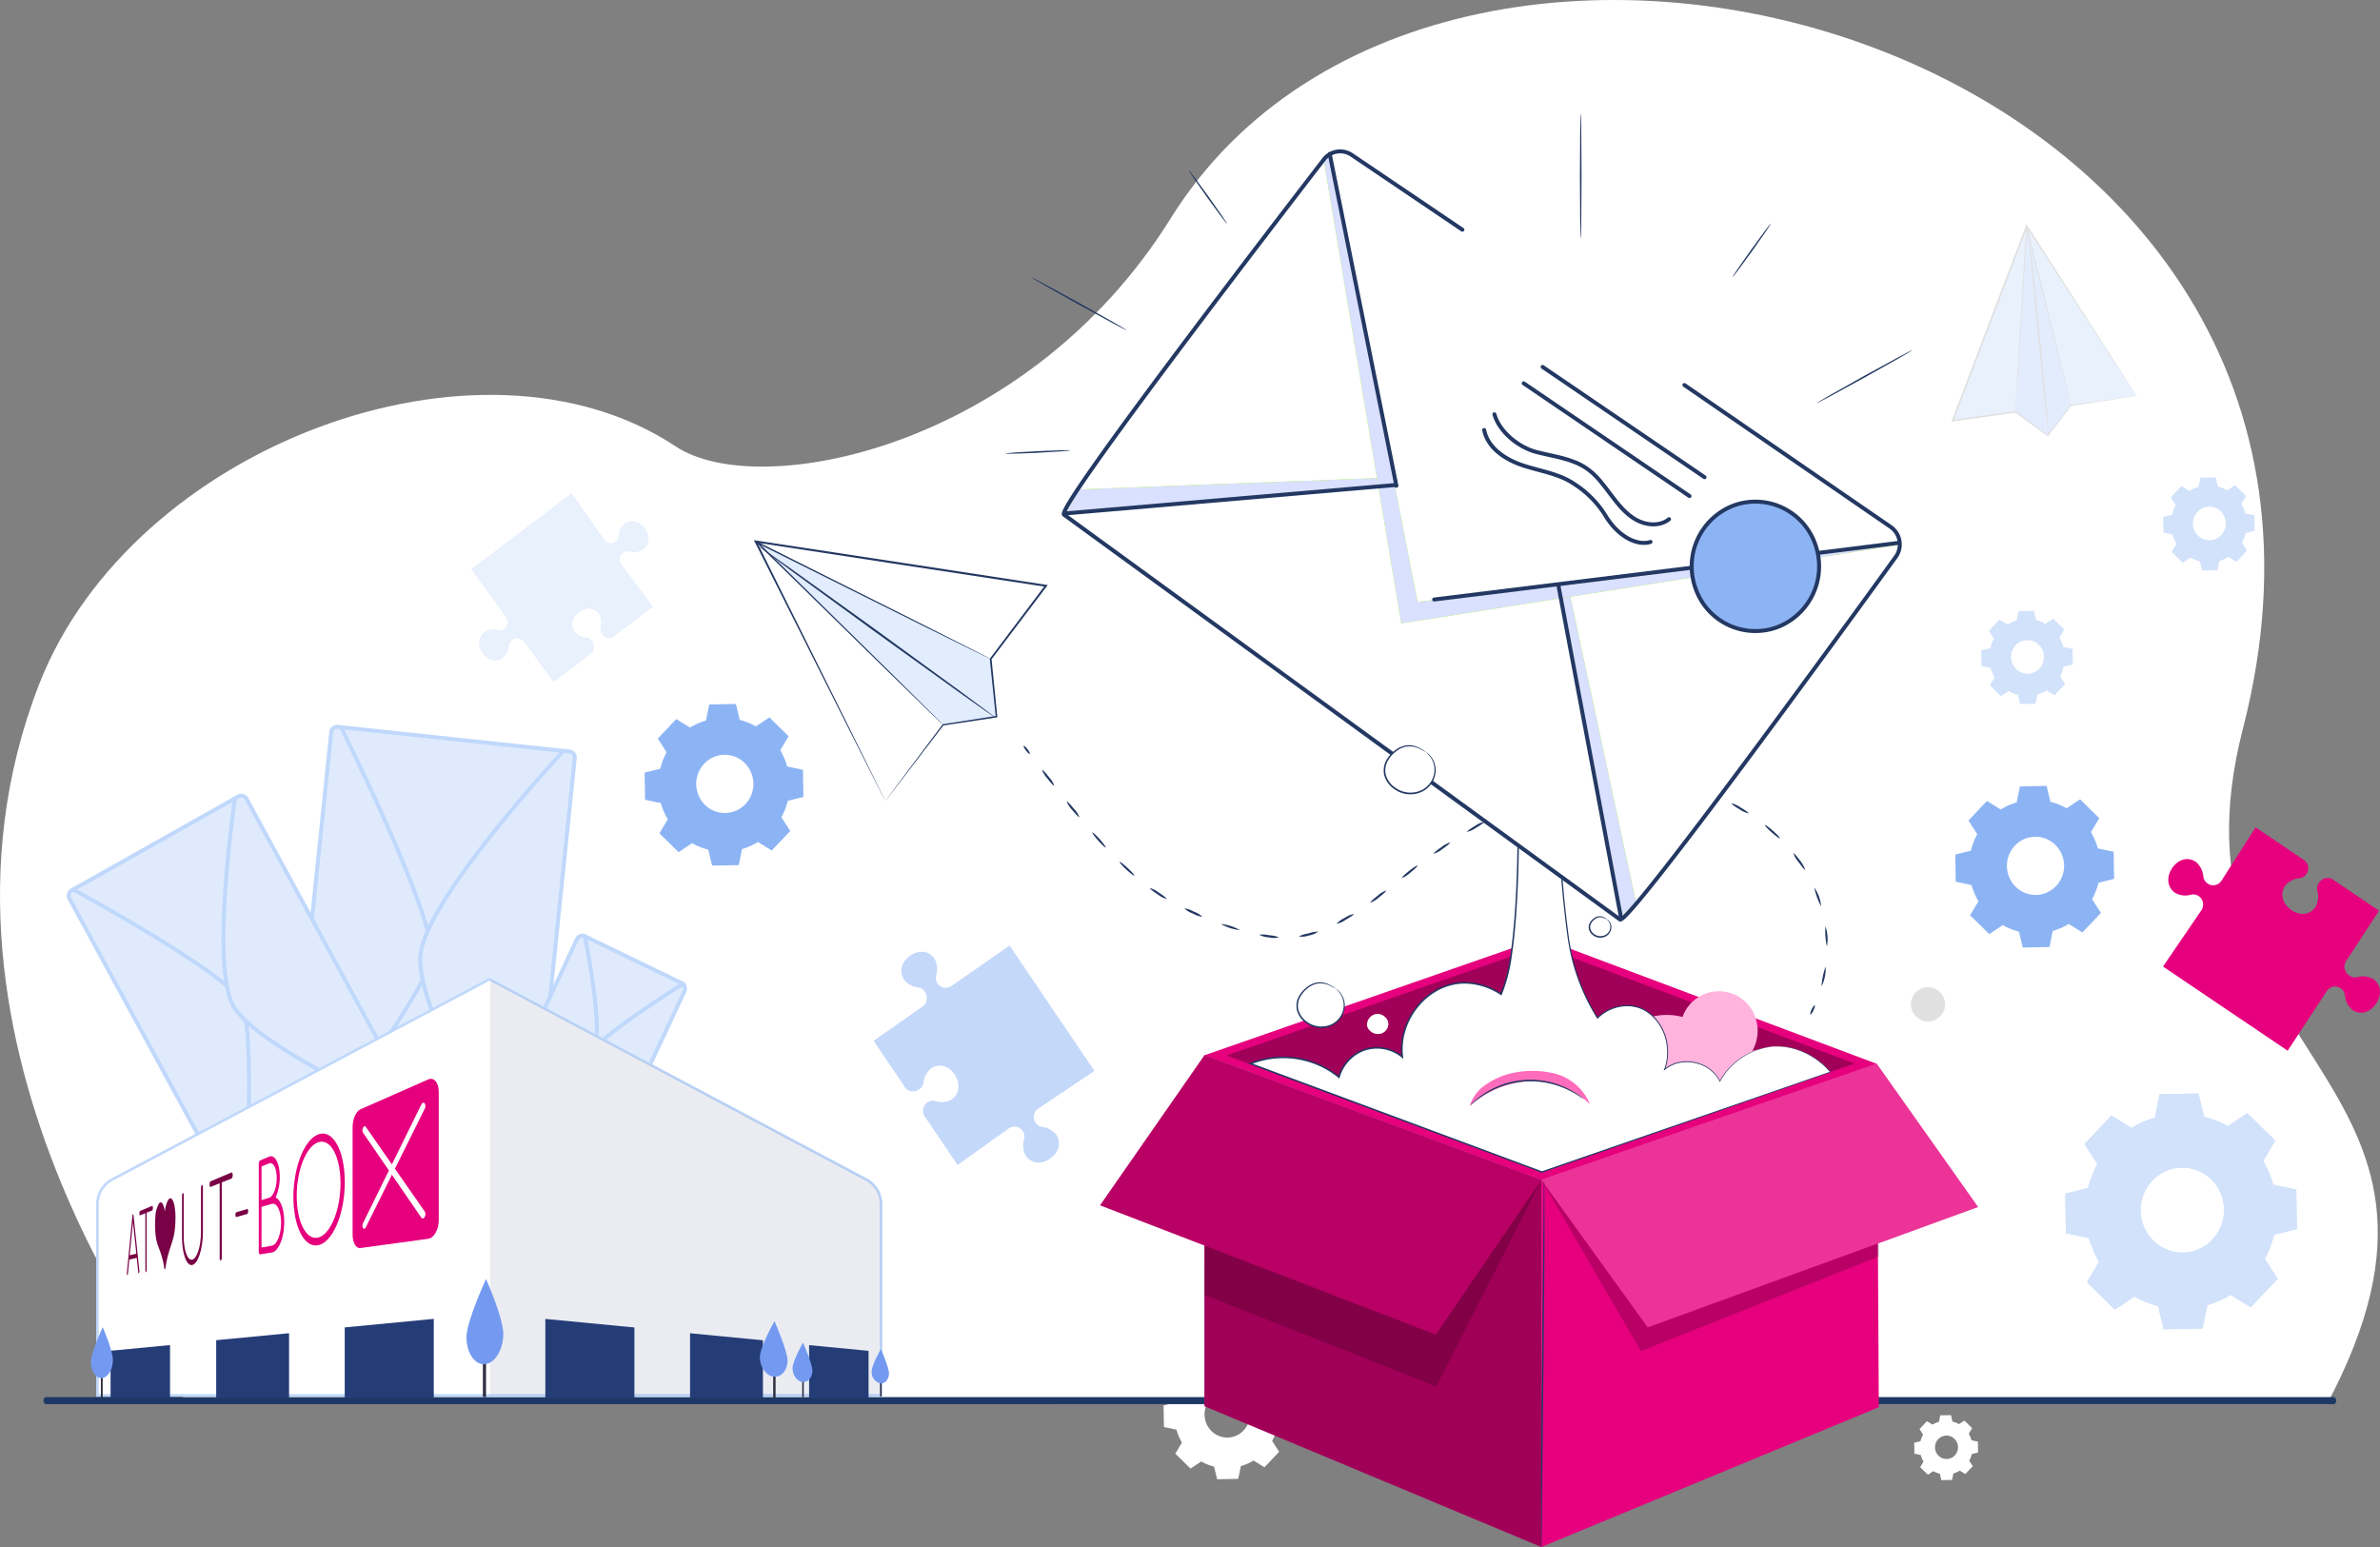 <svg id="Groupe_14550" data-name="Groupe 14550" xmlns="http://www.w3.org/2000/svg" xmlns:xlink="http://www.w3.org/1999/xlink" width="600" height="390" viewBox="0 0 600 390">
  <rect x="0" y="0" width="600" height="390" fill="#808080" stroke="none"/>
  <defs>
    <clipPath id="clip-path">
      <rect id="Rectangle_5386" data-name="Rectangle 5386" width="600" height="390" fill="none"/>
    </clipPath>
    <clipPath id="clip-path-3">
      <rect id="Rectangle_5371" data-name="Rectangle 5371" width="60.73" height="46.224" transform="translate(190.497 136.511)" fill="none"/>
    </clipPath>
    <clipPath id="clip-path-4">
      <rect id="Rectangle_5372" data-name="Rectangle 5372" width="85.071" height="46.426" transform="translate(388.585 294.176)" fill="none"/>
    </clipPath>
    <clipPath id="clip-path-5">
      <rect id="Rectangle_5373" data-name="Rectangle 5373" width="158.349" height="56.985" transform="translate(309.221 238.47)" fill="none"/>
    </clipPath>
    <clipPath id="clip-path-6">
      <rect id="Rectangle_5374" data-name="Rectangle 5374" width="84.948" height="123.963" transform="translate(303.637 266.037)" fill="none"/>
    </clipPath>
    <clipPath id="clip-path-7">
      <rect id="Rectangle_5375" data-name="Rectangle 5375" width="85.009" height="52.086" transform="translate(303.576 297.464)" fill="none"/>
    </clipPath>
    <clipPath id="clip-path-8">
      <rect id="Rectangle_5376" data-name="Rectangle 5376" width="111.258" height="70.42" transform="translate(277.327 266.037)" fill="none"/>
    </clipPath>
    <clipPath id="clip-path-9">
      <rect id="Rectangle_5377" data-name="Rectangle 5377" width="110.093" height="66.435" transform="translate(388.585 268.2)" fill="none"/>
    </clipPath>
    <clipPath id="clip-path-10">
      <rect id="Rectangle_5378" data-name="Rectangle 5378" width="14.068" height="52.829" transform="translate(508.084 56.963)" fill="none"/>
    </clipPath>
    <clipPath id="clip-path-11">
      <rect id="Rectangle_5379" data-name="Rectangle 5379" width="98.549" height="104.834" transform="translate(123.584 246.948)" fill="none"/>
    </clipPath>
  </defs>
  <g id="Groupe_14549" data-name="Groupe 14549" clip-path="url(#clip-path)">
    <g id="Groupe_14548" data-name="Groupe 14548">
      <g id="Groupe_14547" data-name="Groupe 14547" clip-path="url(#clip-path)">
        <path id="Tracé_36541" data-name="Tracé 36541" d="M487.189,359.151a6.537,6.537,0,0,1,1.614-.715l.334-1.627,2.7-.048.389,1.614a6.543,6.543,0,0,1,1.638.656l1.366-.911,1.944,1.91-.847,1.421a6.772,6.772,0,0,1,.7,1.644l1.6.339.048,2.749-1.587.395a6.783,6.783,0,0,1-.644,1.668l.894,1.39-1.876,1.978-1.4-.861a6.548,6.548,0,0,1-1.616.714l-.333,1.627-2.7.049-.389-1.615a6.56,6.56,0,0,1-1.638-.656l-1.366.911-1.944-1.91.846-1.42a6.779,6.779,0,0,1-.7-1.645l-1.6-.338-.048-2.749,1.587-.4a6.84,6.84,0,0,1,.645-1.668l-.895-1.39,1.877-1.978Zm1.44,3.662a2.985,2.985,0,0,0,.072,4.171,2.863,2.863,0,0,0,4.1-.074,2.986,2.986,0,0,0-.071-4.17,2.863,2.863,0,0,0-4.1.073" fill="#fff"/>
        <path id="Tracé_36542" data-name="Tracé 36542" d="M302.434,345.317a12.918,12.918,0,0,1,3.187-1.41l.656-3.21,5.331-.1.767,3.184a12.941,12.941,0,0,1,3.234,1.295l2.694-1.8,3.835,3.768-1.67,2.8a13.371,13.371,0,0,1,1.385,3.244l3.155.668.094,5.424-3.13.781a13.4,13.4,0,0,1-1.272,3.289L322.465,366l-3.7,3.9-2.754-1.7a12.9,12.9,0,0,1-3.188,1.41l-.657,3.211-5.33.094-.767-3.184a12.981,12.981,0,0,1-3.234-1.295l-2.694,1.8L296.3,366.47l1.67-2.8a13.359,13.359,0,0,1-1.386-3.244l-3.154-.668-.094-5.423,3.13-.781a13.426,13.426,0,0,1,1.272-3.291l-1.766-2.741,3.7-3.9Zm2.841,7.225a5.892,5.892,0,0,0,.142,8.229,5.648,5.648,0,0,0,8.086-.146,5.89,5.89,0,0,0-.142-8.228,5.649,5.649,0,0,0-8.086.145" fill="#fff"/>
        <path id="Tracé_36543" data-name="Tracé 36543" d="M47.372,353.806S-25.98,264.469,9.868,172.5c23.367-59.95,111.018-92.8,160.486-59.95,21.068,13.99,88.659.471,124.748-57.456C365.237-57.478,610,10.886,565.439,183.71c-21.565,83.634,65.628,86.675,21.2,170.279Z" fill="#fff"/>
        <path id="Tracé_36544" data-name="Tracé 36544" d="M588.213,353.988H11.7a.731.731,0,0,1-.723-.733v-.322a.73.73,0,0,1,.723-.733H588.213a.732.732,0,0,1,.726.733v.322a.732.732,0,0,1-.726.733" fill="#1e3865"/>
        <path id="Tracé_36545" data-name="Tracé 36545" d="M259.615,190.047c-.114.091-.551-.284-.977-.837s-.68-1.075-.567-1.165.551.284.978.837.679,1.075.566,1.165" fill="#233862"/>
        <path id="Tracé_36546" data-name="Tracé 36546" d="M265.79,198.083c-.113.091-.9-.734-1.752-1.842a6.372,6.372,0,0,1-1.342-2.171c.114-.09.9.735,1.752,1.842a6.391,6.391,0,0,1,1.342,2.171" fill="#233862"/>
        <path id="Tracé_36547" data-name="Tracé 36547" d="M272.108,206c-.11.1-.914-.711-1.8-1.8a6.332,6.332,0,0,1-1.393-2.138c.112-.091.916.714,1.795,1.8A6.392,6.392,0,0,1,272.108,206" fill="#233862"/>
        <path id="Tracé_36548" data-name="Tracé 36548" d="M278.752,213.644c-.105.1-.947-.664-1.88-1.709s-1.6-1.97-1.495-2.067.95.668,1.88,1.709,1.6,1.966,1.5,2.067" fill="#233862"/>
        <path id="Tracé_36549" data-name="Tracé 36549" d="M285.953,220.742c-.093.112-1-.574-2.022-1.532s-1.771-1.819-1.67-1.924,1.006.582,2.022,1.532,1.763,1.812,1.67,1.924" fill="#233862"/>
        <path id="Tracé_36550" data-name="Tracé 36550" d="M294.125,226.622a6.142,6.142,0,0,1-2.258-1.138c-1.177-.757-2.062-1.468-1.978-1.587a6.261,6.261,0,0,1,2.258,1.139c1.163.748,2.049,1.458,1.978,1.586" fill="#233862"/>
        <path id="Tracé_36551" data-name="Tracé 36551" d="M303.122,231.109a6.105,6.105,0,0,1-2.39-.809,6.169,6.169,0,0,1-2.175-1.293,6.217,6.217,0,0,1,2.39.809,6.286,6.286,0,0,1,2.175,1.293" fill="#233862"/>
        <path id="Tracé_36552" data-name="Tracé 36552" d="M312.582,234.475a12.01,12.01,0,0,1-4.781-1.535,12.01,12.01,0,0,1,4.781,1.535" fill="#233862"/>
        <path id="Tracé_36553" data-name="Tracé 36553" d="M322.431,236.3a5.266,5.266,0,0,1-2.53.014,5.5,5.5,0,0,1-2.441-.671,7.04,7.04,0,0,1,2.51.144,7.442,7.442,0,0,1,2.461.513" fill="#233862"/>
        <path id="Tracé_36554" data-name="Tracé 36554" d="M332.3,234.869a5.2,5.2,0,0,1-2.343.969,5.059,5.059,0,0,1-2.521.235,7.877,7.877,0,0,1,2.4-.75,7.606,7.606,0,0,1,2.468-.454" fill="#233862"/>
        <path id="Tracé_36555" data-name="Tracé 36555" d="M341.288,230.408c.077.124-.844.787-2.058,1.481a6.12,6.12,0,0,1-2.312,1.016,6.319,6.319,0,0,1,2.058-1.48,6.231,6.231,0,0,1,2.312-1.017" fill="#233862"/>
        <path id="Tracé_36556" data-name="Tracé 36556" d="M349.461,224.507c.089.116-.74.895-1.851,1.741a6.2,6.2,0,0,1-2.163,1.315c-.084-.12.745-.9,1.851-1.741a6.227,6.227,0,0,1,2.163-1.315" fill="#233862"/>
        <path id="Tracé_36557" data-name="Tracé 36557" d="M357.358,218.214c.087.117-.726.914-1.817,1.78a6.272,6.272,0,0,1-2.137,1.361c-.09-.115.723-.912,1.817-1.781s2.05-1.477,2.137-1.36" fill="#233862"/>
        <path id="Tracé_36558" data-name="Tracé 36558" d="M365.588,212.394c.078.123-.791.855-1.941,1.635a6.221,6.221,0,0,1-2.231,1.192c-.082-.121.787-.852,1.942-1.635a6.175,6.175,0,0,1,2.23-1.192" fill="#233862"/>
        <path id="Tracé_36559" data-name="Tracé 36559" d="M374.188,207.167c.069.129-.846.8-2.044,1.5a6.189,6.189,0,0,1-2.3,1.037c-.075-.125.84-.8,2.044-1.5a6.161,6.161,0,0,1,2.3-1.037" fill="#233862"/>
        <path id="Tracé_36560" data-name="Tracé 36560" d="M383.187,202.681a6.265,6.265,0,0,1-2.166,1.309,6.177,6.177,0,0,1-2.385.826,6.216,6.216,0,0,1,2.166-1.309,6.139,6.139,0,0,1,2.385-.826" fill="#233862"/>
        <path id="Tracé_36561" data-name="Tracé 36561" d="M392.6,199.192a12.023,12.023,0,0,1-4.758,1.6,12.022,12.022,0,0,1,4.758-1.6" fill="#233862"/>
        <path id="Tracé_36562" data-name="Tracé 36562" d="M402.38,196.988a11.981,11.981,0,0,1-4.929.922,11.989,11.989,0,0,1,4.929-.922" fill="#233862"/>
        <path id="Tracé_36563" data-name="Tracé 36563" d="M412.376,196.349a11.958,11.958,0,0,1-5.011.109,11.958,11.958,0,0,1,5.011-.109" fill="#233862"/>
        <path id="Tracé_36564" data-name="Tracé 36564" d="M422.329,197.474a11.967,11.967,0,0,1-4.952-.795,11.967,11.967,0,0,1,4.952.795" fill="#233862"/>
        <path id="Tracé_36565" data-name="Tracé 36565" d="M431.922,200.413a6.207,6.207,0,0,1-2.453-.594,6.287,6.287,0,0,1-2.279-1.1,12.048,12.048,0,0,1,4.732,1.689" fill="#233862"/>
        <path id="Tracé_36566" data-name="Tracé 36566" d="M440.84,205.056a6.272,6.272,0,0,1-2.307-1.034c-1.2-.7-2.112-1.364-2.048-1.5a6.137,6.137,0,0,1,2.307,1.035c1.209.7,2.126,1.372,2.048,1.495" fill="#233862"/>
        <path id="Tracé_36567" data-name="Tracé 36567" d="M448.72,211.346c-.1.1-1.025-.556-2.063-1.474s-1.807-1.758-1.72-1.875,1.012.544,2.063,1.475,1.821,1.77,1.72,1.874" fill="#233862"/>
        <path id="Tracé_36568" data-name="Tracé 36568" d="M455.027,219.248c-.061.039-.269-.166-.554-.525s-.652-.871-1.074-1.424a6.4,6.4,0,0,1-1.285-2.2c.111-.093.876.753,1.71,1.892a8.929,8.929,0,0,1,.959,1.528c.208.415.305.69.244.729" fill="#233862"/>
        <path id="Tracé_36569" data-name="Tracé 36569" d="M459.112,228.536a18.5,18.5,0,0,1-1.733-4.784,9.484,9.484,0,0,1,1.733,4.784" fill="#233862"/>
        <path id="Tracé_36570" data-name="Tracé 36570" d="M460.555,238.6a18.837,18.837,0,0,1-.375-5.08,9.453,9.453,0,0,1,.375,5.08" fill="#233862"/>
        <path id="Tracé_36571" data-name="Tracé 36571" d="M459.2,248.671a18.9,18.9,0,0,1,1.029-4.988,9.46,9.46,0,0,1-1.029,4.988" fill="#233862"/>
        <path id="Tracé_36572" data-name="Tracé 36572" d="M456.4,255.749c-.127-.069.013-.635.312-1.263s.65-1.089.783-1.031-.008.624-.313,1.263-.655,1.1-.782,1.031" fill="#233862"/>
        <path id="Tracé_36573" data-name="Tracé 36573" d="M223.191,201.939,190.5,136.511l73.189,11.178-13.932,18.45,1.473,14.535-13.49,2.062Z" fill="#fff"/>
        <g id="Groupe_14522" data-name="Groupe 14522" opacity="0.3">
          <g id="Groupe_14521" data-name="Groupe 14521">
            <g id="Groupe_14520" data-name="Groupe 14520" clip-path="url(#clip-path-3)">
              <path id="Tracé_36574" data-name="Tracé 36574" d="M249.754,166.139,190.5,136.511l47.24,46.225,13.49-2.062Z" fill="#9bc1f9"/>
            </g>
          </g>
        </g>
        <path id="Tracé_36575" data-name="Tracé 36575" d="M237.737,182.735s-.09-.071-.255-.224l-.721-.683-2.752-2.655-10.078-9.812-33.173-32.494a.186.186,0,0,1,0-.259.179.179,0,0,1,.209-.037l.21.1,41.458,20.766,12.545,6.33,3.4,1.738.881.46c.2.106.294.168.294.168s-.108-.04-.311-.134l-.9-.428-3.433-1.676-12.6-6.226-41.5-20.669-.21-.105.205-.3,33.1,32.571,10,9.9,2.705,2.7.7.709c.156.162.229.251.229.251" fill="#233862"/>
        <path id="Tracé_36576" data-name="Tracé 36576" d="M191.3,137.73a4,4,0,0,1,.634.393l1.758,1.212,6.411,4.54,21.037,15.138,20.952,15.268,6.314,4.677,1.7,1.293a4,4,0,0,1,.572.48,3.879,3.879,0,0,1-.633-.393l-1.759-1.212-6.41-4.539-21.041-15.141L199.89,144.18l-6.314-4.676-1.7-1.294a3.972,3.972,0,0,1-.573-.48" fill="#233862"/>
        <path id="Tracé_36577" data-name="Tracé 36577" d="M223.191,201.939s.085-.126.251-.352l.735-.993,2.837-3.807,10.595-14.152.039-.052.065-.01,13.485-2.1-.166.216c-.457-4.439-.963-9.34-1.5-14.532l-.009-.089.054-.071,13.911-18.466.159.4-35.325-5.38-37.863-5.8.254-.359,23.353,47.034,6.716,13.585,1.791,3.639c.2.4.349.717.461.948.1.215.155.335.155.335s-.054-.092-.159-.293c-.113-.221-.267-.52-.466-.907l-1.807-3.561-6.8-13.459-23.683-47.1-.217-.431.471.072,37.869,5.766,35.32,5.409.415.064-.255.338-13.953,18.434.045-.16c.517,5.194,1.005,10.1,1.447,14.538l.019.189-.184.028L237.761,182.9l.1-.062-10.823,14.125-2.867,3.724-.736.948c-.164.21-.247.306-.247.306" fill="#233862"/>
        <path id="Tracé_36578" data-name="Tracé 36578" d="M303.637,266.036V354.5L388.585,390V297.464Z" fill="#e6007e"/>
        <path id="Tracé_36579" data-name="Tracé 36579" d="M473.154,268.2l.5,86.564L388.585,390V297.464Z" fill="#e6007e"/>
        <g id="Groupe_14525" data-name="Groupe 14525" opacity="0.2">
          <g id="Groupe_14524" data-name="Groupe 14524">
            <g id="Groupe_14523" data-name="Groupe 14523" clip-path="url(#clip-path-4)">
              <path id="Tracé_36580" data-name="Tracé 36580" d="M473.656,316.751,413.688,340.6l-25.1-43.138,84.892-3.288Z"/>
            </g>
          </g>
        </g>
        <path id="Tracé_36581" data-name="Tracé 36581" d="M303.637,266.036l84.948-29.577,84.569,31.74-84.569,29.264Z" fill="#e6007e"/>
        <g id="Groupe_14528" data-name="Groupe 14528" opacity="0.3">
          <g id="Groupe_14527" data-name="Groupe 14527">
            <g id="Groupe_14526" data-name="Groupe 14526" clip-path="url(#clip-path-5)">
              <path id="Tracé_36582" data-name="Tracé 36582" d="M309.221,266.092l79.33-27.621,79.019,29.657-78.975,27.327Z"/>
            </g>
          </g>
        </g>
        <g id="Groupe_14531" data-name="Groupe 14531" opacity="0.3">
          <g id="Groupe_14530" data-name="Groupe 14530">
            <g id="Groupe_14529" data-name="Groupe 14529" clip-path="url(#clip-path-6)">
              <path id="Tracé_36583" data-name="Tracé 36583" d="M303.637,266.036V354.5L388.585,390V297.464Z"/>
            </g>
          </g>
        </g>
        <g id="Groupe_14534" data-name="Groupe 14534" opacity="0.2">
          <g id="Groupe_14533" data-name="Groupe 14533">
            <g id="Groupe_14532" data-name="Groupe 14532" clip-path="url(#clip-path-7)">
              <path id="Tracé_36584" data-name="Tracé 36584" d="M303.637,326.431l58.443,23.118,26.505-52.085s-85.386,12.014-85.007,12.014.059,16.953.059,16.953"/>
            </g>
          </g>
        </g>
        <path id="Tracé_36585" data-name="Tracé 36585" d="M361.976,336.457l-84.649-32.591,26.31-37.83,84.948,31.428Z" fill="#e6007e"/>
        <g id="Groupe_14537" data-name="Groupe 14537" opacity="0.2">
          <g id="Groupe_14536" data-name="Groupe 14536">
            <g id="Groupe_14535" data-name="Groupe 14535" clip-path="url(#clip-path-8)">
              <path id="Tracé_36586" data-name="Tracé 36586" d="M361.976,336.457l-84.649-32.591,26.31-37.83,84.948,31.428Z"/>
            </g>
          </g>
        </g>
        <path id="Tracé_36587" data-name="Tracé 36587" d="M415.387,334.635l-26.8-37.171L473.153,268.2l25.525,36.088Z" fill="#e6007e"/>
        <g id="Groupe_14540" data-name="Groupe 14540" opacity="0.2">
          <g id="Groupe_14539" data-name="Groupe 14539">
            <g id="Groupe_14538" data-name="Groupe 14538" clip-path="url(#clip-path-9)">
              <path id="Tracé_36588" data-name="Tracé 36588" d="M415.387,334.635l-26.8-37.171L473.153,268.2l25.525,36.088Z" fill="#fff"/>
            </g>
          </g>
        </g>
        <path id="Tracé_36589" data-name="Tracé 36589" d="M447.864,269.152c-.3-2.89-3.5-5.332-6.116-4.177a10.342,10.342,0,0,0-.151-10.482,9.721,9.721,0,0,0-17.425,1.884,15.845,15.845,0,0,0-15.387,4.328l2.527,6.833c1.771,4.415,5.818,7.593,10.242,9.167s9.215,1.714,13.893,1.445c2.852-.163,5.788-.5,8.278-1.926s4.44-4.182,4.139-7.072" fill="#ffb3dd"/>
        <path id="Tracé_36590" data-name="Tracé 36590" d="M446.712,263.846a17.206,17.206,0,0,0-13.141,8.746c-2.388-5.019-9.783-6.589-13.944-2.96,2.141-5.58-.236-12.78-5.583-15.286a10.323,10.323,0,0,0-11.313,2.282,52.027,52.027,0,0,1-7.371-20.168c-2.313-17.355-2.019-25.365-2.019-25.365l-10.611,1.319s-.051,24.046-3,34.474a35.01,35.01,0,0,1-1.312,3.771,16.084,16.084,0,0,0-12.242-2.571c-7.9,1.725-13.76,10.225-12.657,18.374a10.023,10.023,0,0,0-9.347-1.875,10.254,10.254,0,0,0-6.628,6.964,22.2,22.2,0,0,0-22.3-3.4l73.473,27.309,72.706-25.2c-3.517-4.226-9.3-6.942-14.715-6.407" fill="#fff"/>
        <path id="Tracé_36591" data-name="Tracé 36591" d="M446.712,263.846s.362-.04,1.077-.083a15.931,15.931,0,0,1,3.173.257,17.968,17.968,0,0,1,4.918,1.713,18.642,18.642,0,0,1,5.6,4.47l.074.087-.108.038-72.677,25.285-.055.019-.054-.02-73.483-27.281-.47-.174.463-.193a22.426,22.426,0,0,1,22.5,3.433l-.312.1a10.526,10.526,0,0,1,6.255-6.921,10.206,10.206,0,0,1,10.034,1.733l-.319.18a16.834,16.834,0,0,1,.13-4.855,17.937,17.937,0,0,1,4.155-8.529,16.364,16.364,0,0,1,3.551-3.088,17.388,17.388,0,0,1,2.043-1.141,15.894,15.894,0,0,1,2.194-.778,13.745,13.745,0,0,1,4.576-.507,17.122,17.122,0,0,1,8.548,2.906l-.28.087a39.741,39.741,0,0,0,2.491-9.6c.492-3.253.809-6.5,1.062-9.711.474-6.429.7-12.731.752-18.863l0-.161.155-.019,10.611-1.314.2-.024,0,.206c-.049,4.32.252,8.567.6,12.691s.815,8.144,1.326,12.046a51.832,51.832,0,0,0,7.411,20.713l-.218-.026a10.934,10.934,0,0,1,7.549-3.134,9.263,9.263,0,0,1,3.869.816,10.363,10.363,0,0,1,3.1,2.267,12.74,12.74,0,0,1,3.177,6.506,14.662,14.662,0,0,1,.143,3.458,13.328,13.328,0,0,1-.741,3.232l-.167-.121a8.366,8.366,0,0,1,4.189-1.877,9.9,9.9,0,0,1,4.217.286,8.991,8.991,0,0,1,5.675,4.6l-.136,0a17.292,17.292,0,0,1,4.61-5.308,17.635,17.635,0,0,1,4.492-2.475,17.1,17.1,0,0,1,3.042-.8c.7-.093,1.064-.123,1.064-.123s-.358.058-1.057.163a17.884,17.884,0,0,0-3.021.838,17.653,17.653,0,0,0-4.45,2.5,17.226,17.226,0,0,0-4.546,5.288l-.071.13-.065-.134a8.833,8.833,0,0,0-5.587-4.488,9.712,9.712,0,0,0-4.137-.266,8.176,8.176,0,0,0-4.082,1.841l-.3.261.136-.381a13.1,13.1,0,0,0,.718-3.174,14.419,14.419,0,0,0-.149-3.4,12.5,12.5,0,0,0-3.13-6.373,10.114,10.114,0,0,0-3.024-2.2,9,9,0,0,0-3.762-.785,10.674,10.674,0,0,0-7.353,3.068l-.125.125-.093-.151a52.079,52.079,0,0,1-7.485-20.822c-.517-3.9-.979-7.926-1.343-12.059s-.66-8.372-.615-12.733l.194.181-10.61,1.324.156-.18c-.049,6.146-.268,12.45-.739,18.892-.251,3.219-.567,6.472-1.06,9.741a40.09,40.09,0,0,1-2.51,9.686l-.091.214-.19-.126a16.76,16.76,0,0,0-8.358-2.839,13.363,13.363,0,0,0-4.456.5,15.385,15.385,0,0,0-2.137.758,16.852,16.852,0,0,0-1.993,1.114,15.912,15.912,0,0,0-3.468,3.019,17.519,17.519,0,0,0-4.062,8.337,16.431,16.431,0,0,0-.126,4.729l.06.5-.379-.32a9.822,9.822,0,0,0-9.646-1.666,10.13,10.13,0,0,0-6.016,6.655l-.08.294-.232-.193a22.045,22.045,0,0,0-22.1-3.377l-.007-.366L388.777,295.3h-.109L461.4,270.179l-.034.125a18.57,18.57,0,0,0-5.542-4.464,18.032,18.032,0,0,0-4.878-1.74,16.433,16.433,0,0,0-3.158-.3l-1.078.041" fill="#233862"/>
        <path id="Tracé_36592" data-name="Tracé 36592" d="M392.129,270.691a23.594,23.594,0,0,0-11.683.027,18.581,18.581,0,0,0-5.808,2.685,10.1,10.1,0,0,0-4.11,5.362,25.1,25.1,0,0,1,15.843-6.223,21.217,21.217,0,0,1,14.469,5.839,13.165,13.165,0,0,0-8.711-7.69" fill="#ff6cbc"/>
        <path id="Tracé_36593" data-name="Tracé 36593" d="M370.528,278.766c-.009-.01.061-.1.206-.251s.353-.387.652-.655a19.6,19.6,0,0,1,2.671-2.1,21.2,21.2,0,0,1,21.336-1.262,19.48,19.48,0,0,1,2.892,1.769c.327.231.559.442.723.575s.241.213.232.224a9.391,9.391,0,0,1-1.041-.671,23.533,23.533,0,0,0-2.925-1.643A21.694,21.694,0,0,0,374.2,276a23.772,23.772,0,0,0-2.718,1.977,9.207,9.207,0,0,1-.958.79" fill="#233862"/>
        <path id="Tracé_36594" data-name="Tracé 36594" d="M349.03,256.269a2.566,2.566,0,0,0-2.887-.382,2.751,2.751,0,0,0-1.507,2.662,2.4,2.4,0,0,0,.836,1.4,2.937,2.937,0,0,0,2.581.653,2.619,2.619,0,0,0,1.885-1.864,2.369,2.369,0,0,0-.908-2.47" fill="#fff"/>
        <path id="Tracé_36595" data-name="Tracé 36595" d="M405.118,231.8a2.566,2.566,0,0,0-2.887-.382,2.751,2.751,0,0,0-1.507,2.662,2.4,2.4,0,0,0,.836,1.4,2.938,2.938,0,0,0,2.582.653,2.62,2.62,0,0,0,1.884-1.864,2.369,2.369,0,0,0-.908-2.47" fill="#fff"/>
        <path id="Tracé_36596" data-name="Tracé 36596" d="M405.118,231.8c.008-.017.238.066.525.39a2.439,2.439,0,0,1,.579,1.709,2.683,2.683,0,0,1-1.476,2.2,3.011,3.011,0,0,1-3.176-.358,2.7,2.7,0,0,1-.995-1.441,2.316,2.316,0,0,1,.209-1.635,3.345,3.345,0,0,1,.949-1.1,2.655,2.655,0,0,1,1.137-.541,2.438,2.438,0,0,1,1.738.373c.357.221.523.382.51.4a2.994,2.994,0,0,1-.581-.265,2.43,2.43,0,0,0-1.61-.234,3.036,3.036,0,0,0-1.822,1.534,1.957,1.957,0,0,0-.159,1.369,2.346,2.346,0,0,0,.86,1.222,2.685,2.685,0,0,0,2.78.347,2.338,2.338,0,0,0,.938-3.486c-.231-.331-.427-.458-.406-.487" fill="#233862"/>
        <path id="Tracé_36597" data-name="Tracé 36597" d="M336.754,249.27c-1.69-1.142-3.8-2.259-6.359-.843-2.083,1.266-3.712,3.431-3.322,5.867a5.3,5.3,0,0,0,1.842,3.085,6.47,6.47,0,0,0,5.688,1.438,5.769,5.769,0,0,0,4.151-4.106,5.218,5.218,0,0,0-2-5.441" fill="#fff"/>
        <path id="Tracé_36598" data-name="Tracé 36598" d="M336.754,249.27a1.293,1.293,0,0,1,.318.186,4.3,4.3,0,0,1,.767.731,5.357,5.357,0,0,1,1.181,3.694,5.744,5.744,0,0,1-3.182,4.668,6.431,6.431,0,0,1-6.759-.782,5.745,5.745,0,0,1-2.11-3.042,4.888,4.888,0,0,1,.431-3.442,7.227,7.227,0,0,1,2.016-2.372,5.73,5.73,0,0,1,2.421-1.182,4.723,4.723,0,0,1,2.214.086,6.779,6.779,0,0,1,1.536.651,9.443,9.443,0,0,1,.884.569,1.323,1.323,0,0,1,.283.235c-.019.031-.435-.257-1.237-.666a5.36,5.36,0,0,0-3.623-.6,5.507,5.507,0,0,0-2.278,1.166,6.973,6.973,0,0,0-1.895,2.28,4.533,4.533,0,0,0-.381,3.175,5.393,5.393,0,0,0,1.976,2.824,6.109,6.109,0,0,0,6.362.77,5.476,5.476,0,0,0,3.066-4.358,5.334,5.334,0,0,0-1.024-3.578,8.273,8.273,0,0,0-.966-1.014" fill="#233862"/>
        <path id="Tracé_36599" data-name="Tracé 36599" d="M388.585,390a1.107,1.107,0,0,1-.02-.239c0-.18-.01-.411-.018-.7-.008-.644-.019-1.547-.033-2.7-.005-2.37-.012-5.751-.021-9.917.011-8.374.1-19.941.239-32.715s.263-24.322.354-32.718c.043-4.166.079-7.546.1-9.914.018-1.15.031-2.053.041-2.7.008-.29.015-.521.02-.7a1.056,1.056,0,0,1,.021-.239,1.1,1.1,0,0,1,.02.239c0,.18.01.411.018.7.008.643.019,1.546.033,2.7,0,2.369.012,5.749.021,9.916-.011,8.374-.1,19.942-.239,32.72s-.263,24.317-.354,32.713c-.044,4.165-.079,7.546-.1,9.915-.018,1.15-.031,2.052-.041,2.7-.009.29-.015.521-.021.7a1.028,1.028,0,0,1-.02.239" fill="#233862"/>
        <path id="Tracé_36600" data-name="Tracé 36600" d="M284.06,83.267c-.052.1-5.476-2.809-12.114-6.49s-11.979-6.744-11.927-6.841,5.475,2.809,12.115,6.491,11.978,6.743,11.926,6.84" fill="#233862"/>
        <path id="Tracé_36601" data-name="Tracé 36601" d="M398.505,28.647c.108,0,.2,7.041.2,15.724s-.088,15.726-.2,15.726-.2-7.039-.2-15.726.088-15.724.2-15.724" fill="#233862"/>
        <path id="Tracé_36602" data-name="Tracé 36602" d="M309.313,56.384c-.087.065-2.311-2.89-4.967-6.6s-4.737-6.768-4.65-6.833,2.311,2.889,4.967,6.6,4.737,6.767,4.65,6.832" fill="#233862"/>
        <path id="Tracé_36603" data-name="Tracé 36603" d="M458.035,101.61c-.052-.1,5.289-3.159,11.926-6.84s12.063-6.587,12.115-6.491-5.287,3.159-11.927,6.841-12.062,6.587-12.114,6.49" fill="#233862"/>
        <path id="Tracé_36604" data-name="Tracé 36604" d="M436.793,69.826c-.087-.065,1.995-3.124,4.65-6.832s4.88-6.664,4.967-6.6-1.994,3.124-4.651,6.833-4.879,6.663-4.966,6.6" fill="#233862"/>
        <path id="Tracé_36605" data-name="Tracé 36605" d="M269.8,113.539c0,.11-3.643.377-8.146.6s-8.161.309-8.166.2,3.641-.377,8.147-.6,8.16-.309,8.165-.2" fill="#233862"/>
        <path id="Tracé_36606" data-name="Tracé 36606" d="M340.8,39.079l-3.208-.909-2.953,1.122L315.288,64.28,284.54,105.264l-9.328,12.974-5.955,8.989-1.027,2.52L408.4,231.8l1.646-1.226,7.911-9.442,15.71-20.509,23.385-31.57,20-27.45,1.4-2.109.458-1.689-.155-1.95-.822-1.745-1.913-1.7" fill="#fff"/>
        <path id="Tracé_36607" data-name="Tracé 36607" d="M395.394,148.131l17.052,79.393-3.99,3.655-15.075-82.051Z" fill="#af0"/>
        <path id="Tracé_36608" data-name="Tracé 36608" d="M395.394,148.131l17.052,79.393-3.99,3.655-15.075-82.051Z" fill="#dae0ff"/>
        <path id="Tracé_36609" data-name="Tracé 36609" d="M351.178,120.375l-79.128,3.007-3.541,6.182,81.045-7.467Z" fill="#af0"/>
        <path id="Tracé_36610" data-name="Tracé 36610" d="M351.178,120.375l-79.128,3.007-3.541,6.182,81.045-7.467Z" fill="#dae0ff"/>
        <path id="Tracé_36611" data-name="Tracé 36611" d="M478.749,137.36l-125.489,19.8L333.709,40.246l1.629-1.167,22.021,112.644Z" fill="#af0"/>
        <path id="Tracé_36612" data-name="Tracé 36612" d="M478.749,137.36l-125.489,19.8L333.709,40.246l1.629-1.167,22.021,112.644Z" fill="#dae0ff"/>
        <path id="Tracé_36613" data-name="Tracé 36613" d="M447.8,158.337a16.012,16.012,0,0,1-20.549-9.922A16.443,16.443,0,0,1,437,127.5a16.011,16.011,0,0,1,20.548,9.923,16.442,16.442,0,0,1-9.751,20.909" fill="#8cb4f4"/>
        <line id="Ligne_55" data-name="Ligne 55" y1="2.536" x2="20.355" transform="translate(458.385 136.848)" fill="none" stroke="#233862" stroke-linecap="round" stroke-linejoin="round" stroke-width="1"/>
        <line id="Ligne_56" data-name="Ligne 56" y1="7.166" x2="83.229" transform="translate(268.676 122.26)" fill="none" stroke="#233862" stroke-linecap="round" stroke-linejoin="round" stroke-width="1"/>
        <line id="Ligne_57" data-name="Ligne 57" x2="15.827" y2="83.988" transform="translate(392.847 147.433)" fill="none" stroke="#233862" stroke-linecap="round" stroke-linejoin="round" stroke-width="1"/>
        <line id="Ligne_58" data-name="Ligne 58" x2="40.819" y2="27.801" transform="translate(388.895 92.503)" fill="none" stroke="#233862" stroke-linecap="round" stroke-linejoin="round" stroke-width="1"/>
        <line id="Ligne_59" data-name="Ligne 59" x2="41.803" y2="28.432" transform="translate(384.123 96.629)" fill="none" stroke="#233862" stroke-linecap="round" stroke-linejoin="round" stroke-width="1"/>
        <path id="Tracé_36614" data-name="Tracé 36614" d="M376.739,104.442c1.264,4.482,6.134,8.342,10.532,9.5s9.14,1.607,12.888,4.259c2.423,1.715,4.2,4.206,6,6.6s3.729,4.8,6.316,6.241,6,1.69,8.294-.156" fill="none" stroke="#233862" stroke-linecap="round" stroke-linejoin="round" stroke-width="1"/>
        <path id="Tracé_36615" data-name="Tracé 36615" d="M374.156,108.409c.95,4.608,5.41,7.474,9.777,8.922s9.1,2.065,12.932,4.675a25.451,25.451,0,0,1,7.759,7.784c3.175,5.379,8,7.924,11.473,6.828" fill="none" stroke="#233862" stroke-linecap="round" stroke-linejoin="round" stroke-width="1"/>
        <path id="Tracé_36616" data-name="Tracé 36616" d="M447.924,158.159a15.973,15.973,0,0,1-20.5-9.9,16.4,16.4,0,0,1,9.728-20.86,15.973,15.973,0,0,1,20.5,9.9A16.4,16.4,0,0,1,447.924,158.159Z" fill="none" stroke="#233862" stroke-linecap="round" stroke-linejoin="round" stroke-width="1"/>
        <path id="Tracé_36617" data-name="Tracé 36617" d="M424.64,97.066l52,35.775a5.386,5.386,0,0,1,1.131,7.758s-67.124,92.958-69.376,91.2L268.231,129.747c-2.295-1.789,65.477-89.5,65.477-89.5a5.175,5.175,0,0,1,7.093-1.168L368.668,57.91" fill="none" stroke="#233862" stroke-linecap="round" stroke-linejoin="round" stroke-width="1"/>
        <line id="Ligne_60" data-name="Ligne 60" y1="7.994" x2="64.732" transform="translate(361.547 143.146)" fill="none" stroke="#233862" stroke-linecap="round" stroke-linejoin="round" stroke-width="1"/>
        <line id="Ligne_61" data-name="Ligne 61" x2="16.81" y2="83.652" transform="translate(335.225 38.808)" fill="none" stroke="#233862" stroke-linecap="round" stroke-linejoin="round" stroke-width="1"/>
        <path id="Tracé_36618" data-name="Tracé 36618" d="M537.38,284.345a23.773,23.773,0,0,1,5.861-2.592l1.207-5.9,9.8-.174,1.411,5.855a23.763,23.763,0,0,1,5.947,2.381l4.954-3.3,7.052,6.929-3.07,5.152a24.685,24.685,0,0,1,2.547,5.966l5.8,1.228.173,9.974-5.755,1.436a24.71,24.71,0,0,1-2.34,6.051l3.247,5.041-6.809,7.176-5.064-3.125a23.8,23.8,0,0,1-5.862,2.592l-1.208,5.9-9.8.175-1.411-5.856a23.763,23.763,0,0,1-5.947-2.381l-4.953,3.3-7.053-6.928,3.07-5.154a24.637,24.637,0,0,1-2.547-5.964l-5.8-1.229-.172-9.973,5.755-1.436a24.692,24.692,0,0,1,2.34-6.051l-3.247-5.041,6.809-7.176Zm5.225,13.286a10.834,10.834,0,0,0,.261,15.131,10.388,10.388,0,0,0,14.87-.266,10.834,10.834,0,0,0-.261-15.131,10.388,10.388,0,0,0-14.87.266" fill="#d2e2fb"/>
        <path id="Tracé_36619" data-name="Tracé 36619" d="M537.38,284.345a23.773,23.773,0,0,1,5.861-2.592l1.207-5.9,9.8-.174,1.411,5.855a23.763,23.763,0,0,1,5.947,2.381l4.954-3.3,7.052,6.929-3.07,5.152a24.685,24.685,0,0,1,2.547,5.966l5.8,1.228.173,9.974-5.755,1.436a24.71,24.71,0,0,1-2.34,6.051l3.247,5.041-6.809,7.176-5.064-3.125a23.8,23.8,0,0,1-5.862,2.592l-1.208,5.9-9.8.175-1.411-5.856a23.763,23.763,0,0,1-5.947-2.381l-4.953,3.3-7.053-6.928,3.07-5.154a24.637,24.637,0,0,1-2.547-5.964l-5.8-1.229-.172-9.973,5.755-1.436a24.692,24.692,0,0,1,2.34-6.051l-3.247-5.041,6.809-7.176Zm5.225,13.286a10.834,10.834,0,0,0,.261,15.131,10.388,10.388,0,0,0,14.87-.266,10.834,10.834,0,0,0-.261-15.131,10.388,10.388,0,0,0-14.87.266" fill="#d2e2fb"/>
        <path id="Tracé_36620" data-name="Tracé 36620" d="M504.386,204.071a16.307,16.307,0,0,1,4.018-1.776l.828-4.047,6.719-.12.967,4.014a16.3,16.3,0,0,1,4.077,1.632l3.4-2.265,4.835,4.75-2.105,3.533a16.9,16.9,0,0,1,1.746,4.089l3.977.842.118,6.838-3.945.984a16.9,16.9,0,0,1-1.6,4.148l2.226,3.456-4.668,4.92-3.472-2.142a16.325,16.325,0,0,1-4.018,1.776l-.828,4.047-6.72.12-.967-4.014a16.315,16.315,0,0,1-4.077-1.633l-3.4,2.266-4.835-4.75,2.106-3.533a16.886,16.886,0,0,1-1.747-4.089l-3.977-.842-.118-6.838,3.946-.984a16.9,16.9,0,0,1,1.6-4.148l-2.226-3.456,4.668-4.92Zm3.582,9.109a7.426,7.426,0,0,0,.179,10.373,7.123,7.123,0,0,0,10.194-.182A7.426,7.426,0,0,0,518.162,213a7.122,7.122,0,0,0-10.194.182" fill="#8cb4f4"/>
        <path id="Tracé_36621" data-name="Tracé 36621" d="M551.937,123.777a9.369,9.369,0,0,1,2.315-1.024l.477-2.332,3.871-.069.557,2.313a9.384,9.384,0,0,1,2.349.94l1.957-1.305,2.785,2.737-1.213,2.035a9.7,9.7,0,0,1,1.006,2.356l2.291.485.068,3.939-2.273.567a9.68,9.68,0,0,1-.924,2.39l1.283,1.991-2.689,2.834-2-1.234a9.413,9.413,0,0,1-2.316,1.024L559,143.755l-3.871.069-.557-2.312a9.4,9.4,0,0,1-2.348-.941l-1.957,1.305-2.786-2.736L548.7,137.1a9.718,9.718,0,0,1-1.006-2.355l-2.291-.485-.068-3.939,2.273-.568a9.766,9.766,0,0,1,.924-2.389l-1.282-1.991,2.689-2.835ZM554,129.024a4.279,4.279,0,0,0,.1,5.976,4.1,4.1,0,0,0,5.873-.1,4.279,4.279,0,0,0-.1-5.976,4.1,4.1,0,0,0-5.873.1" fill="#d2e2fb"/>
        <path id="Tracé_36622" data-name="Tracé 36622" d="M506.09,157.426A9.37,9.37,0,0,1,508.4,156.4l.477-2.332,3.871-.069.557,2.313a9.4,9.4,0,0,1,2.349.94l1.957-1.3,2.785,2.737-1.213,2.035a9.7,9.7,0,0,1,1.006,2.356l2.291.485.068,3.939-2.273.567a9.68,9.68,0,0,1-.924,2.39l1.283,1.991-2.689,2.834-2-1.234a9.353,9.353,0,0,1-2.315,1.024l-.477,2.331-3.871.069-.557-2.312a9.418,9.418,0,0,1-2.349-.941l-1.956,1.3-2.786-2.736,1.213-2.036a9.72,9.72,0,0,1-1.006-2.355l-2.291-.485-.068-3.939,2.273-.568a9.766,9.766,0,0,1,.924-2.389l-1.282-1.991,2.689-2.835Zm2.064,5.247a4.279,4.279,0,0,0,.1,5.976,4.1,4.1,0,0,0,5.873-.1,4.279,4.279,0,0,0-.1-5.976,4.1,4.1,0,0,0-5.873.105" fill="#d2e2fb"/>
        <path id="Tracé_36623" data-name="Tracé 36623" d="M173.959,183.416a16.307,16.307,0,0,1,4.018-1.776l.828-4.047,6.719-.12.967,4.014a16.3,16.3,0,0,1,4.077,1.632l3.4-2.265,4.835,4.75-2.1,3.533a16.9,16.9,0,0,1,1.746,4.089l3.977.842.118,6.838-3.945.984a16.9,16.9,0,0,1-1.6,4.148l2.226,3.456-4.668,4.92-3.472-2.142a16.324,16.324,0,0,1-4.018,1.776l-.828,4.047-6.719.12-.968-4.014a16.314,16.314,0,0,1-4.077-1.633l-3.4,2.266-4.835-4.75,2.106-3.533a16.886,16.886,0,0,1-1.747-4.089l-3.977-.842-.118-6.838,3.946-.984a16.94,16.94,0,0,1,1.6-4.148l-2.226-3.456,4.668-4.92Zm3.582,9.109a7.426,7.426,0,0,0,.179,10.373,7.123,7.123,0,0,0,10.194-.182,7.426,7.426,0,0,0-.179-10.373,7.122,7.122,0,0,0-10.194.182" fill="#8cb4f4"/>
        <path id="Tracé_36624" data-name="Tracé 36624" d="M490.372,253.264a4.313,4.313,0,1,1-4.312-4.388,4.351,4.351,0,0,1,4.312,4.388" fill="#e0e0e0"/>
        <path id="Tracé_36625" data-name="Tracé 36625" d="M538.653,99.832,510.928,56.963l-18.682,49.1,15.838-2.218,8.165,5.945,5.9-7.622Z" fill="#e9f1fd"/>
        <path id="Tracé_36626" data-name="Tracé 36626" d="M538.653,99.832a2.266,2.266,0,0,1-.266.048l-.819.127-3.212.486L522.171,102.3l.084-.049-5.882,7.639-.092.12-.123-.089-8.177-5.928.127.032-15.835,2.24-.334.047.122-.321c2.788-7.34,5.835-15.357,9.005-23.7,3.418-8.969,6.691-17.56,9.678-25.4l.139-.364.209.326,19.9,30.967,5.671,8.863,1.495,2.349.378.6a2.05,2.05,0,0,1,.118.2c-.005,0-.055-.074-.149-.213L538.1,99l-1.555-2.369c-1.357-2.075-3.32-5.077-5.789-8.855L510.763,57.073l.348-.037-9.653,25.408c-3.178,8.341-6.231,16.356-9.027,23.693l-.212-.273,15.841-2.2.07-.01.058.042,8.153,5.962-.215.031,5.925-7.605.033-.042.051-.007,12.111-1.634,3.259-.431.849-.109c.192-.024.293-.035.3-.032" fill="#e0e0e0"/>
        <g id="Groupe_14543" data-name="Groupe 14543" opacity="0.3">
          <g id="Groupe_14542" data-name="Groupe 14542">
            <g id="Groupe_14541" data-name="Groupe 14541" clip-path="url(#clip-path-10)">
              <path id="Tracé_36627" data-name="Tracé 36627" d="M508.084,103.846l2.844-46.883,11.225,45.206-5.9,7.622Z" fill="#d2e2fb"/>
            </g>
          </g>
        </g>
        <path id="Tracé_36628" data-name="Tracé 36628" d="M522.153,102.169s-.012-.081-.046-.235-.091-.391-.157-.683c-.148-.61-.359-1.491-.632-2.62-.56-2.284-1.368-5.57-2.365-9.626-2.025-8.134-4.817-19.355-7.9-31.757a.123.123,0,0,0-.151-.092.125.125,0,0,0-.1.116c0,.052-.007.109-.01.166-.768,12.811-1.464,24.407-1.968,32.814-.239,4.19-.432,7.585-.567,9.945-.061,1.166-.108,2.075-.141,2.705-.013.3-.025.535-.031.7s0,.24,0,.24.014-.08.028-.239.032-.4.055-.7c.044-.629.108-1.537.188-2.7.155-2.358.375-5.751.648-9.94.523-8.406,1.244-20,2.041-32.809,0-.057.007-.114.009-.166l-.246.023c3.113,12.4,5.93,23.61,7.974,31.738,1.029,4.048,1.862,7.328,2.443,9.607.292,1.124.518,2,.677,2.608.076.289.138.514.182.677s.07.228.07.228" fill="#e0e0e0"/>
        <path id="Tracé_36629" data-name="Tracé 36629" d="M511.376,57.883a2.583,2.583,0,0,1,.094.52c.048.387.111.884.188,1.5.15,1.357.358,3.23.612,5.522.482,4.713,1.138,11.136,1.863,18.232.678,7.1,1.291,13.532,1.74,18.249.2,2.3.362,4.174.48,5.535.045.618.081,1.117.109,1.507a2.491,2.491,0,0,1,.01.528,2.412,2.412,0,0,1-.094-.52c-.049-.387-.111-.884-.188-1.5-.15-1.357-.358-3.23-.612-5.521C515.1,97.221,514.44,90.8,513.715,83.7c-.678-7.1-1.291-13.528-1.741-18.245-.2-2.3-.361-4.175-.479-5.535-.045-.619-.081-1.118-.109-1.508a2.49,2.49,0,0,1-.01-.528" fill="#e0e0e0"/>
        <path id="Tracé_36630" data-name="Tracé 36630" d="M126.71,165.771a4.515,4.515,0,0,0,1.5-3.1,2.089,2.089,0,0,1,.851-1.433,2.117,2.117,0,0,1,2.977.273l7.5,10.274,9.555-7.226a2.262,2.262,0,0,0,.1-2.857,2.044,2.044,0,0,0-1.4-.875,4.381,4.381,0,0,1-3.039-1.551c-1.148-1.66-.646-3.755,1.2-5.079s3.956-1.1,5.1.561a4.555,4.555,0,0,1,.408,3.435,2.115,2.115,0,0,0,.337,1.64,2.048,2.048,0,0,0,2.75.6l9.906-7.491-7.955-10.676a2.14,2.14,0,0,1,.485-2.95,2.025,2.025,0,0,1,1.61-.353,4.339,4.339,0,0,0,3.372-.437c1.624-1.179,1.833-3.325.52-5.2s-3.375-2.371-5-1.192a4.513,4.513,0,0,0-1.5,3.1,2.093,2.093,0,0,1-.852,1.434,2.056,2.056,0,0,1-2.9-.494l-8.182-11.69L118.9,143.512l8.8,12.129a2.139,2.139,0,0,1-.485,2.95,2.022,2.022,0,0,1-1.609.353,4.338,4.338,0,0,0-3.373.437c-1.624,1.179-1.833,3.325-.52,5.2s3.375,2.371,5,1.192" fill="#e9f1fd"/>
        <path id="Tracé_36631" data-name="Tracé 36631" d="M139.544,171.811l-.012-.016-7.5-10.274a2.2,2.2,0,0,0-3.793,1.15,4.482,4.482,0,0,1-1.512,3.117l-.012-.017.012.017c-1.635,1.188-3.7.694-5.028-1.2s-1.109-4.04.525-5.226a4.314,4.314,0,0,1,3.388-.441,2.015,2.015,0,0,0,1.594-.349,2.119,2.119,0,0,0,.48-2.921l-8.81-12.146.016-.012,25.183-19.044.012.017,8.182,11.69a2.037,2.037,0,0,0,2.871.489,2.071,2.071,0,0,0,.843-1.419,4.49,4.49,0,0,1,1.513-3.117c1.635-1.185,3.7-.693,5.027,1.2s1.11,4.04-.524,5.226a4.316,4.316,0,0,1-3.389.441,2.008,2.008,0,0,0-1.593.349,2.086,2.086,0,0,0-.835,1.359,2.109,2.109,0,0,0,.354,1.562l7.967,10.693-.016.012-9.906,7.491a2.08,2.08,0,0,1-2.779-.6,2.137,2.137,0,0,1-.34-1.656,4.479,4.479,0,0,0-.4-3.418,3.141,3.141,0,0,0-2.628-1.41,4.585,4.585,0,0,0-4.166,3.255,3.277,3.277,0,0,0,.519,2.649A4.315,4.315,0,0,0,147.8,160.8a2.071,2.071,0,0,1,1.417.884,2.293,2.293,0,0,1-.1,2.884Zm-9.026-11.075c.047,0,.093,0,.139,0a1.812,1.812,0,0,1,1.4.756l7.491,10.258,9.539-7.214a2.25,2.25,0,0,0,.1-2.829,2.032,2.032,0,0,0-1.39-.866,4.349,4.349,0,0,1-3.053-1.56,3.314,3.314,0,0,1-.525-2.681,4.275,4.275,0,0,1,1.733-2.426,4.145,4.145,0,0,1,2.829-.842,3.2,3.2,0,0,1,2.3,1.409,4.518,4.518,0,0,1,.411,3.45,2.1,2.1,0,0,0,.334,1.624,2.042,2.042,0,0,0,2.724.589l9.888-7.477-7.943-10.66a2.161,2.161,0,0,1,.489-2.979,2.052,2.052,0,0,1,1.626-.356,4.278,4.278,0,0,0,3.356-.434c1.615-1.172,1.827-3.3.515-5.169s-3.355-2.361-4.97-1.188a4.444,4.444,0,0,0-1.5,3.089,2.119,2.119,0,0,1-.861,1.447,2.05,2.05,0,0,1-1.565.368,2.084,2.084,0,0,1-1.362-.866l-8.169-11.674-25.134,19.008,8.786,12.113a2.161,2.161,0,0,1-.49,2.978,2.04,2.04,0,0,1-1.625.356,4.268,4.268,0,0,0-3.357.435c-1.615,1.171-1.826,3.3-.515,5.168s3.356,2.361,4.971,1.188a4.448,4.448,0,0,0,1.5-3.089,2.119,2.119,0,0,1,.86-1.447,2.527,2.527,0,0,1,1.463-.483" fill="#bbd2f8"/>
        <path id="Tracé_36632" data-name="Tracé 36632" d="M227.888,246.957a5.274,5.274,0,0,0,3.6,1.975,2.468,2.468,0,0,1,1.656,1.1,2.655,2.655,0,0,1-.452,3.63l-12.463,8.73,8.12,12a2.6,2.6,0,0,0,3.37.248,2.513,2.513,0,0,0,1.1-1.678,5.419,5.419,0,0,1,1.964-3.65c2.01-1.333,4.463-.627,5.947,1.692s1.125,4.887-.885,6.219a5.215,5.215,0,0,1-4.076.35,2.427,2.427,0,0,0-1.951.341,2.561,2.561,0,0,0-.823,3.338l8.418,12.442,12.958-9.265a2.473,2.473,0,0,1,3.463.721,2.548,2.548,0,0,1,.347,1.984,5.477,5.477,0,0,0,.37,4.144c1.321,2.038,3.847,2.386,6.117.862s2.948-4.024,1.626-6.062a5.27,5.27,0,0,0-3.6-1.975A2.464,2.464,0,0,1,261.034,283a2.572,2.572,0,0,1,.709-3.524l14.166-9.5-21.387-31.61-14.711,10.234a2.473,2.473,0,0,1-3.463-.722A2.541,2.541,0,0,1,236,245.9a5.48,5.48,0,0,0-.37-4.145c-1.322-2.037-3.847-2.385-6.117-.861s-2.948,4.024-1.626,6.062" fill="#c4d8f9"/>
        <path id="Tracé_36633" data-name="Tracé 36633" d="M598.3,246.819a5.221,5.221,0,0,0-4.064-.468,2.433,2.433,0,0,1-1.941-.4,2.65,2.65,0,0,1-.91-3.54l8.368-12.828L587.82,221.53a2.614,2.614,0,0,0-3.219,1.048,2.543,2.543,0,0,0-.4,1.972,5.477,5.477,0,0,1-.486,4.132c-1.378,2-3.912,2.274-6.138.685s-2.835-4.108-1.457-6.107a5.267,5.267,0,0,1,3.654-1.87,2.459,2.459,0,0,0,1.686-1.056,2.567,2.567,0,0,0-.459-3.41l-12.369-8.353L560,222.082a2.474,2.474,0,0,1-3.479.644,2.515,2.515,0,0,1-1.048-1.709,5.434,5.434,0,0,0-1.861-3.706c-1.973-1.389-4.444-.755-5.992,1.521s-1.262,4.852.711,6.242a5.222,5.222,0,0,0,4.064.468,2.429,2.429,0,0,1,1.941.4,2.572,2.572,0,0,1,.633,3.539L545.3,243.663l31.423,21.222,9.9-15.075a2.472,2.472,0,0,1,3.478-.643,2.513,2.513,0,0,1,1.048,1.709,5.43,5.43,0,0,0,1.861,3.7c1.973,1.39,4.445.755,5.992-1.52s1.262-4.852-.711-6.242" fill="#e6007e"/>
        <path id="Tracé_36634" data-name="Tracé 36634" d="M359.488,189.621c-1.814-1.226-4.077-2.425-6.826-.9-2.236,1.358-3.984,3.682-3.565,6.3a5.679,5.679,0,0,0,1.976,3.311,6.95,6.95,0,0,0,6.106,1.544,6.2,6.2,0,0,0,4.456-4.408,5.6,5.6,0,0,0-2.147-5.84" fill="#fff"/>
        <path id="Tracé_36635" data-name="Tracé 36635" d="M359.488,189.621a1.379,1.379,0,0,1,.341.2,4.557,4.557,0,0,1,.824.785,5.744,5.744,0,0,1,1.267,3.965,6.163,6.163,0,0,1-3.416,5.01,6.9,6.9,0,0,1-7.254-.839,6.164,6.164,0,0,1-2.266-3.266,5.244,5.244,0,0,1,.463-3.694,7.761,7.761,0,0,1,2.165-2.547,6.152,6.152,0,0,1,2.6-1.268,5.075,5.075,0,0,1,2.377.092,7.235,7.235,0,0,1,1.649.7,10.056,10.056,0,0,1,.949.609,1.419,1.419,0,0,1,.3.253c-.02.033-.467-.276-1.328-.715a5.759,5.759,0,0,0-3.889-.643,5.918,5.918,0,0,0-2.445,1.252,7.483,7.483,0,0,0-2.034,2.447,4.854,4.854,0,0,0-.409,3.408A5.777,5.777,0,0,0,351.5,198.4a6.556,6.556,0,0,0,6.829.827,5.878,5.878,0,0,0,3.291-4.678,5.722,5.722,0,0,0-1.1-3.84,8.875,8.875,0,0,0-1.037-1.089" fill="#233862"/>
        <path id="Tracé_36636" data-name="Tracé 36636" d="M72.565,290.894,83.5,184.6a1.507,1.507,0,0,1,1.648-1.36l58.411,6.224a1.522,1.522,0,0,1,1.335,1.677l-10.94,106.291a1.507,1.507,0,0,1-1.648,1.359L73.9,292.571a1.521,1.521,0,0,1-1.336-1.677" fill="#dfebfd"/>
        <path id="Tracé_36637" data-name="Tracé 36637" d="M72.565,290.894,83.5,184.6a1.507,1.507,0,0,1,1.648-1.36l58.411,6.224a1.522,1.522,0,0,1,1.335,1.677l-10.94,106.291a1.507,1.507,0,0,1-1.648,1.359L73.9,292.571A1.521,1.521,0,0,1,72.565,290.894Z" fill="none" stroke="#c0d8fb" stroke-miterlimit="10" stroke-width="1"/>
        <path id="Tracé_36638" data-name="Tracé 36638" d="M85.963,183.331s23.805,47.625,22.769,57.69-34.021,51.635-34.021,51.635" fill="#dfebfd"/>
        <path id="Tracé_36639" data-name="Tracé 36639" d="M85.963,183.331s23.805,47.625,22.769,57.69-34.021,51.635-34.021,51.635" fill="none" stroke="#c0d8fb" stroke-linecap="round" stroke-miterlimit="10" stroke-width="1"/>
        <path id="Tracé_36640" data-name="Tracé 36640" d="M142.042,189.308S107.485,226.326,106,240.73s24.787,57.9,24.787,57.9" fill="#dfebfd"/>
        <path id="Tracé_36641" data-name="Tracé 36641" d="M142.042,189.308S107.485,226.326,106,240.73s24.787,57.9,24.787,57.9" fill="none" stroke="#c0d8fb" stroke-linecap="round" stroke-miterlimit="10" stroke-width="1"/>
        <path id="Tracé_36642" data-name="Tracé 36642" d="M172.557,249.88l-21.271,45.5a1.489,1.489,0,0,1-2,.723L124.9,284.292a1.538,1.538,0,0,1-.71-2.034l21.271-45.5a1.489,1.489,0,0,1,2-.722l24.388,11.806a1.538,1.538,0,0,1,.71,2.034" fill="#dfebfd"/>
        <path id="Tracé_36643" data-name="Tracé 36643" d="M172.557,249.88l-21.271,45.5a1.489,1.489,0,0,1-2,.723L124.9,284.292a1.538,1.538,0,0,1-.71-2.034l21.271-45.5a1.489,1.489,0,0,1,2-.722l24.388,11.806A1.538,1.538,0,0,1,172.557,249.88Z" fill="none" stroke="#c0d8fb" stroke-miterlimit="10" stroke-width="1"/>
        <path id="Tracé_36644" data-name="Tracé 36644" d="M149.626,296.263s-3.33-25.751-1.253-30.193,23.813-18.06,23.813-18.06" fill="#dfebfd"/>
        <path id="Tracé_36645" data-name="Tracé 36645" d="M149.626,296.263s-3.33-25.751-1.253-30.193,23.813-18.06,23.813-18.06" fill="none" stroke="#c0d8fb" stroke-linecap="round" stroke-miterlimit="10" stroke-width="1"/>
        <path id="Tracé_36646" data-name="Tracé 36646" d="M124.874,284.281s21.731-11.271,24.7-17.628-2.143-30.625-2.143-30.625" fill="#dfebfd"/>
        <path id="Tracé_36647" data-name="Tracé 36647" d="M124.874,284.281s21.731-11.271,24.7-17.628-2.143-30.625-2.143-30.625" fill="none" stroke="#c0d8fb" stroke-linecap="round" stroke-miterlimit="10" stroke-width="1"/>
        <path id="Tracé_36648" data-name="Tracé 36648" d="M59.307,303.346l-41.8-76.82a1.54,1.54,0,0,1,.585-2.074L60.108,200.78a1.486,1.486,0,0,1,2.038.6l41.8,76.82a1.541,1.541,0,0,1-.586,2.075L61.346,303.942a1.487,1.487,0,0,1-2.039-.6" fill="#dfebfd"/>
        <path id="Tracé_36649" data-name="Tracé 36649" d="M59.307,303.346l-41.8-76.82a1.54,1.54,0,0,1,.585-2.074L60.108,200.78a1.486,1.486,0,0,1,2.038.6l41.8,76.82a1.541,1.541,0,0,1-.586,2.075L61.346,303.942A1.487,1.487,0,0,1,59.307,303.346Z" fill="none" stroke="#c0d8fb" stroke-miterlimit="10" stroke-width="1"/>
        <path id="Tracé_36650" data-name="Tracé 36650" d="M18.455,224.248s38.29,20.795,42.273,28.113.98,51.377.98,51.377" fill="#dfebfd"/>
        <path id="Tracé_36651" data-name="Tracé 36651" d="M18.455,224.248s38.29,20.795,42.273,28.113.98,51.377.98,51.377" fill="none" stroke="#c0d8fb" stroke-linecap="round" stroke-miterlimit="10" stroke-width="1"/>
        <path id="Tracé_36652" data-name="Tracé 36652" d="M59.23,201.275s-6.185,41.731-.486,52.2,43.739,27.286,43.739,27.286" fill="#dfebfd"/>
        <path id="Tracé_36653" data-name="Tracé 36653" d="M59.23,201.275s-6.185,41.731-.486,52.2,43.739,27.286,43.739,27.286" fill="none" stroke="#c0d8fb" stroke-linecap="round" stroke-miterlimit="10" stroke-width="1"/>
        <path id="Tracé_36654" data-name="Tracé 36654" d="M222.133,303.531v48.25H24.574V303.534a6.946,6.946,0,0,1,3.657-6.144l95.156-50.509.2.067,94.9,50.441a6.945,6.945,0,0,1,3.654,6.142" fill="#fff"/>
        <path id="Tracé_36655" data-name="Tracé 36655" d="M222.133,303.531v48.25H24.574V303.534a6.946,6.946,0,0,1,3.657-6.144l95.156-50.509.2.067,94.9,50.441A6.945,6.945,0,0,1,222.133,303.531Z" fill="none" stroke="#c0d8fb" stroke-miterlimit="10" stroke-width="0.65"/>
        <g id="Groupe_14546" data-name="Groupe 14546" opacity="0.1">
          <g id="Groupe_14545" data-name="Groupe 14545">
            <g id="Groupe_14544" data-name="Groupe 14544" clip-path="url(#clip-path-11)">
              <path id="Tracé_36656" data-name="Tracé 36656" d="M222.133,303.5v48.284H123.584V246.949L218.508,297.4a6.889,6.889,0,0,1,3.625,6.093" fill="#253d77"/>
            </g>
          </g>
        </g>
        <path id="Tracé_36657" data-name="Tracé 36657" d="M27.874,352.37H42.864V339.091l-14.991,1.441Z" fill="#253d77"/>
        <path id="Tracé_36658" data-name="Tracé 36658" d="M54.5,352.37H72.875V336.1L54.5,337.862Z" fill="#253d77"/>
        <path id="Tracé_36659" data-name="Tracé 36659" d="M86.905,352.37h22.45V332.485l-22.45,2.157Z" fill="#253d77"/>
        <path id="Tracé_36660" data-name="Tracé 36660" d="M218.965,352.389H203.974V339.11l14.991,1.441Z" fill="#253d77"/>
        <path id="Tracé_36661" data-name="Tracé 36661" d="M192.335,352.389H173.963V336.116l18.372,1.765Z" fill="#253d77"/>
        <path id="Tracé_36662" data-name="Tracé 36662" d="M159.933,352.389h-22.45V332.5l22.45,2.157Z" fill="#253d77"/>
        <rect id="Rectangle_5380" data-name="Rectangle 5380" width="0.593" height="9.872" transform="translate(194.926 342.571)" fill="#2f2e41"/>
        <rect id="Rectangle_5381" data-name="Rectangle 5381" width="0.395" height="6.984" transform="translate(202.238 345.257)" fill="#2f2e41"/>
        <rect id="Rectangle_5382" data-name="Rectangle 5382" width="0.395" height="6.111" transform="translate(221.869 345.939)" fill="#2f2e41"/>
        <rect id="Rectangle_5383" data-name="Rectangle 5383" width="0.791" height="11.753" transform="translate(121.739 340.432)" fill="#2f2e41"/>
        <path id="Tracé_36663" data-name="Tracé 36663" d="M126.878,336.268c0,4.1-2.174,7.522-4.743,7.656-2.5.134-4.545-2.955-4.545-6.85s4.94-14.64,4.94-14.64,4.348,9.737,4.348,13.834" fill="#739af0"/>
        <rect id="Rectangle_5384" data-name="Rectangle 5384" width="0.461" height="6.984" transform="translate(25.43 345.334)" fill="#2f2e41"/>
        <path id="Tracé_36664" data-name="Tracé 36664" d="M28.461,342.85c0,2.485-1.318,4.5-2.833,4.567s-2.7-1.746-2.7-4.1,2.964-8.73,2.964-8.73,2.569,5.842,2.569,8.26" fill="#739af0"/>
        <path id="Tracé_36665" data-name="Tracé 36665" d="M198.549,342.974c0,2.351-1.449,4.164-3.294,4.1-1.976-.068-3.689-2.284-3.689-4.9s3.689-9.133,3.689-9.133,3.294,7.588,3.294,9.939" fill="#739af0"/>
        <path id="Tracé_36666" data-name="Tracé 36666" d="M204.807,345.526c0,1.679-1.054,2.955-2.371,2.888-1.384-.067-2.635-1.612-2.635-3.492,0-1.814,2.635-6.448,2.635-6.448s2.371,5.373,2.371,7.052" fill="#739af0"/>
        <path id="Tracé_36667" data-name="Tracé 36667" d="M224.109,346.207c0,1.477-.922,2.619-2.042,2.552a2.839,2.839,0,0,1-2.306-3.022c0-1.612,2.306-5.641,2.306-5.641s2.042,4.634,2.042,6.111" fill="#739af0"/>
        <path id="Tracé_36668" data-name="Tracé 36668" d="M34.475,317.108l-1.876.423-.35,3.587c-.023.216-.073.35-.129.36-.011,0-.034-.016-.05-.013a1.315,1.315,0,0,1-.079-.666l1.387-14.307c.023-.206.082-.36.141-.385s.123.08.141.267l1.472,13.894a1.472,1.472,0,0,1-.081.726c-.024,0-.037.029-.055.032-.056.009-.118-.116-.142-.334Zm-1.773-.651,1.664-.406-.841-7.967Z" fill="#780245"/>
        <path id="Tracé_36669" data-name="Tracé 36669" d="M36.641,305.85l-1.347.542c-.081.033-.15-.185-.15-.5,0-.291.069-.565.15-.6l3.087-1.3c.09-.038.166.19.166.5,0,.331-.076.621-.166.658l-1.425.573v14.442c0,.3-.072.564-.158.577s-.157-.227-.157-.525Z" fill="#780245"/>
        <path id="Tracé_36670" data-name="Tracé 36670" d="M45.887,301.468c0-.343.095-.674.209-.721s.218.2.218.545V311.73c0,3.427.933,6.025,2.1,5.846,1.231-.244,2.255-3.358,2.255-7V299.495c0-.366.109-.722.238-.777s.25.207.25.576v11.157c0,4.429-1.251,8.231-2.743,8.465-1.414.223-2.533-2.955-2.533-7.073Z" fill="#780245"/>
        <path id="Tracé_36671" data-name="Tracé 36671" d="M55.375,298.309l-2.29.922c-.137.055-.253-.218-.253-.624,0-.377.116-.745.253-.8l5.294-2.229c.157-.066.29.221.29.627,0,.437-.133.835-.29.9l-2.464.991v18.924c0,.392-.125.744-.271.767s-.27-.288-.27-.678Z" fill="#780245"/>
        <path id="Tracé_36672" data-name="Tracé 36672" d="M59.353,306.245c0-.346.1-.6.235-.636l2.725-.8c.133-.039.252.154.252.514,0,.392-.119.687-.252.724l-2.725.766c-.136.038-.235-.186-.235-.564" fill="#780245"/>
        <path id="Tracé_36673" data-name="Tracé 36673" d="M65.236,293.5c0-.438.156-.874.34-.951l.043-.018,2.233-.941c1.459-.614,2.679,1.656,2.679,5.118a12.658,12.658,0,0,1-1.049,5.173c1.24.589,2.172,2.988,2.172,6.166,0,4.009-1.438,7.449-3.138,7.716l-2.9.455-.043.007-.014,0c-.185.029-.326-.319-.326-.758Zm2.617,8.46c1.044-.322,1.908-2.571,1.908-4.978,0-2.478-.865-4.113-1.909-3.692l-1.918.772v8.489Zm.663,12.091c1.277-.224,2.334-2.809,2.35-5.821-.016-2.969-1.073-5.1-2.35-4.728l-2.582.747V314.5Z" fill="#e6007e"/>
        <path id="Tracé_36674" data-name="Tracé 36674" d="M80.071,286.049c3.718-1.58,6.833,3.754,6.855,11.953-.022,8.211-3.136,15.357-6.854,15.941-3.507.551-6.092-4.924-6.109-12.17.016-7.255,2.6-14.235,6.108-15.724m0,25.969c3.043-.535,5.753-6.607,5.774-13.7-.021-7.166-2.732-11.538-5.775-10.3-2.966,1.2-5.268,7.062-5.267,13.516,0,6.378,2.3,11.01,5.268,10.489" fill="#e6007e"/>
        <path id="Tracé_36675" data-name="Tracé 36675" d="M44.032,304.227c-.26-1.512-.733-2.315-1.228-2.106a1,1,0,0,0-.419.42,7.566,7.566,0,0,0-.823,2.952,8.267,8.267,0,0,0-.247-1.205c-.269-.911-.58-1.3-.924-1.151a.81.81,0,0,0-.289.24,7.2,7.2,0,0,0-.931,3.47,20.051,20.051,0,0,0-.077,2.364,19.472,19.472,0,0,0,.233,2.895,10.3,10.3,0,0,0,.438,1.74c.132.37.267.736.4,1.091.088.238.177.477.265.719a20.928,20.928,0,0,1,.985,4.051,1.363,1.363,0,0,0,.029.138c.029.115.074.178.12.171l.015-.005c.052-.024.1-.133.122-.289l.021-.136c.14-.949.312-1.845.51-2.663.21-.869.446-1.623.672-2.313l.087-.267c.182-.555.372-1.132.554-1.736a15.145,15.145,0,0,0,.52-2.563,25.857,25.857,0,0,0,.168-2.669,17.2,17.2,0,0,0-.2-3.148" fill="#780245"/>
        <path id="Tracé_36676" data-name="Tracé 36676" d="M110.61,307.622c0,2.384-1.21,4.481-2.673,4.68l-17.094,2.33c-1.086.148-1.952-1.354-1.952-3.354V284.146c0-2,.866-4,1.952-4.48l17.094-7.528c1.463-.644,2.673.755,2.673,3.139Z" fill="#e6007e"/>
        <path id="Tracé_36677" data-name="Tracé 36677" d="M106.63,307.165a.423.423,0,0,1-.426-.212l-14.688-21.4a1.43,1.43,0,0,1,0-1.233c.185-.415.486-.535.673-.268l14.87,21.345a1.455,1.455,0,0,1,0,1.4.659.659,0,0,1-.429.366" fill="#fff"/>
        <path id="Tracé_36678" data-name="Tracé 36678" d="M91.853,309.782a.328.328,0,0,1-.335-.2,1.437,1.437,0,0,1,0-1.233l14.685-29.87c.235-.478.618-.631.855-.34a1.445,1.445,0,0,1,0,1.4L92.19,309.465a.523.523,0,0,1-.337.317" fill="#fff"/>
      </g>
    </g>
  </g>
</svg>
